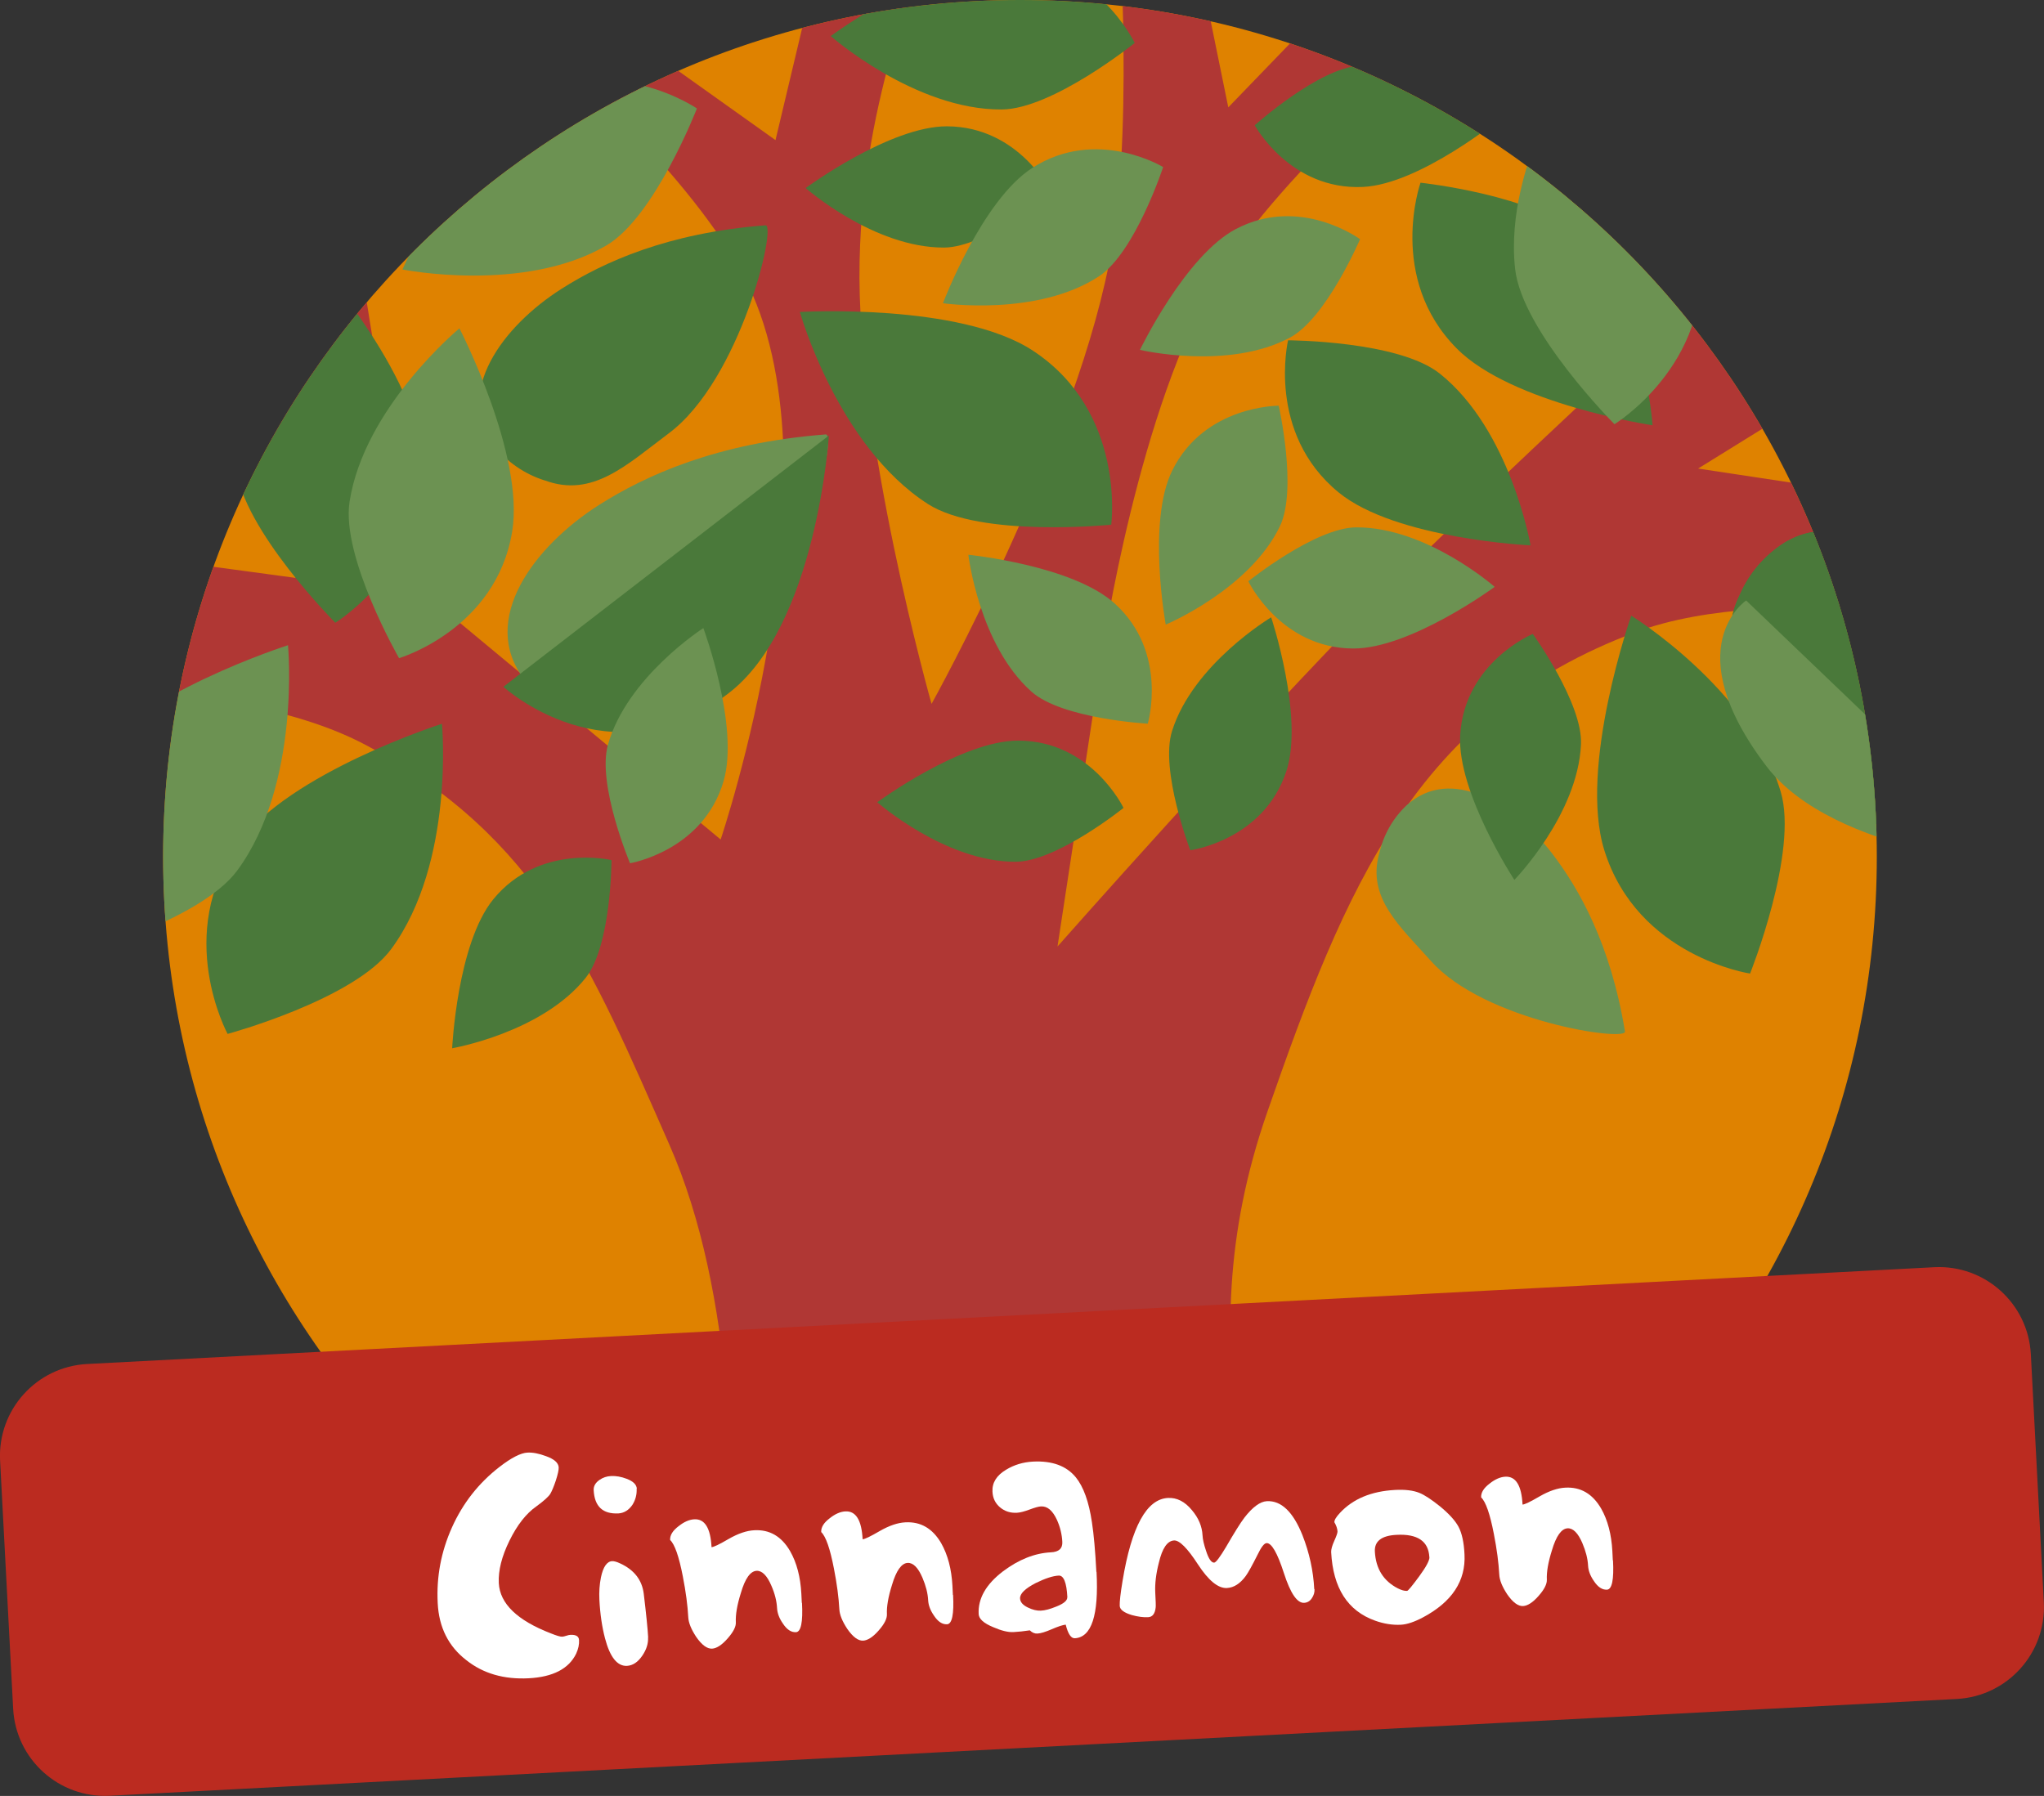 <?xml version="1.0" encoding="UTF-8"?><svg id="Layer_1" xmlns="http://www.w3.org/2000/svg" xmlns:xlink="http://www.w3.org/1999/xlink" viewBox="0 0 222.14 195.21"><rect x="0" y="0" width="222.14" height="195.21" fill="#333333" stroke="none"/><defs><clipPath id="clippath"><path d="m17.73,93.12c0,51.43,41.69,93.12,93.12,93.12s93.12-41.69,93.12-93.12S162.28,0,110.85,0C59.42,0,17.73,41.69,17.73,93.12h0" fill="none" stroke-width="0"/></clipPath></defs><g id="Group_1791"><path id="Path_2887" d="m17.73,93.12C17.73,41.69,59.42,0,110.85,0s93.12,41.69,93.12,93.12-41.69,93.12-93.12,93.12c-51.43,0-93.12-41.69-93.12-93.12" fill="#df8200" stroke-width="0"/><g id="Group_1727"><g clip-path="url(#clippath)"><g id="Group_1726"><path id="Path_2888" d="m74.74,214.22s12.13-57.77-2.01-89.84c-8.55-19.41-14.17-33.31-32.86-43.34-16.44-8.82-47.52-5.6-47.52-5.6l.26-6.48,15.02-6.4-12.08-12.7,2.4-7.55,15.9,18.03,18.3,2.48-4.89-26.64L4.97,25.17l2.13-3.55,19.36,5.15L20.6-.14l4.26-5.33,14.75,36.77,5.15,32.06,33.56,27.89s13.2-39.02,3.02-60.21c-5.18-10.8-19.63-23.63-19.63-23.63l-27.44-22.03,3.47-3.55,13.23,10.75v-20.43l3.73-2.66,2.4,26.38,27.18,19.36,7.82-32.86-8.09-26.03,5.06-1.86,7.82,18.21,11.81-22.56s-3.1,18.72-5.33,30.64c-3.5,18.64-9.52,28.65-9.95,47.61-.43,19.01,7.82,48.13,7.82,48.13,0,0,16.21-29.16,19.63-49.74,2.44-14.69.54-38.19.54-38.19l-3.94-40.54,5.42-.27,4.12,25.26,13.76-22.11,5.33.53-18.3,32.33,5.69,27.89,29.58-30.64,19.64-20.62,4,1.6-19.38,27.1,38.97-14.8,5.07,3.73-55.05,26.43s-16.78,13.87-23.89,25.49c-8.71,14.22-12.61,40.86-12.61,40.86l-4.89,32.06s20.69-23.44,34.72-37.65c13.29-13.46,35.18-33.4,35.18-33.4l28.21-52.88,3.47,3.02-19.08,42.67,41.7-15.83,3.81,5.95-58.39,36.17,44.67,6.75,23.9-11.01,1.33,2.93-19.1,12.08,26.13,12.49-.26,5.6-41.68-11.6s-26.49-5.15-41.74.53c-24.03,8.95-31.62,27.92-40.06,52.14-9.46,27.16.54,44.99,1.86,73.71.48,10.28,1.42,26.35,1.42,26.35,0,0-15.05,2.43-24.74,2.23-16.57-.35-41.55-8.89-41.55-8.89" fill="#b03734" fill-rule="evenodd" stroke-width="0"/><path id="Path_2889" d="m63.07,78.01c5.79,2.18,9.97-1.94,14.98-5.66,8.68-6.45,13.11-25.24,11.69-25.13-11.85.91-19.6,4.47-24.63,7.66-7.1,4.51-13.04,12.49-8.18,18.9,1.57,2,3.71,3.47,6.14,4.23" fill="#6c9252" fill-rule="evenodd" stroke-width="0"/><path id="Path_2890" d="m24.74,112.39s-5.9-10.85,1.17-20.7c5.54-7.73,22.12-13.02,22.12-13.02,0,0,1.42,15.04-5.5,24.47-4.05,5.52-17.79,9.24-17.79,9.24" fill="#4a793a" fill-rule="evenodd" stroke-width="0"/><path id="Path_2891" d="m8.01,103.84s-5.89-10.85,1.17-20.7c5.54-7.73,22.12-13.01,22.12-13.01,0,0,1.42,15.04-5.5,24.47-4.05,5.52-17.8,9.24-17.8,9.24" fill="#6c9252" fill-rule="evenodd" stroke-width="0"/><path id="Path_2892" d="m75.74,11.79s-9.06-6.22-18.43-.88c-7.36,4.19-13.57,18.38-13.57,18.38,0,0,13.17,2.64,22.16-2.61,5.26-3.08,9.84-14.89,9.84-14.89" fill="#6c9252" fill-rule="evenodd" stroke-width="0"/><path id="Path_2893" d="m59.19,52.21c5.22,1.96,8.97-1.74,13.48-5.1,7.8-5.81,11.79-22.72,10.52-22.62-10.66.82-17.63,4.02-22.16,6.9-6.39,4.06-11.73,11.25-7.36,17.02,1.42,1.8,3.34,3.12,5.52,3.81" fill="#4a793a" fill-rule="evenodd" stroke-width="0"/><path id="Path_2894" d="m114.33,21.04s-3.48-7.27-11.4-7.31c-6.22-.03-15.37,6.71-15.37,6.71,0,0,7.4,6.51,15.05,6.47,4.47-.02,11.72-5.86,11.72-5.86" fill="#4a793a" fill-rule="evenodd" stroke-width="0"/><path id="Path_2895" d="m123.32,4.67s-4.29-8.98-14.06-9.03c-7.67-.04-18.98,8.28-18.98,8.28,0,0,9.14,8.04,18.58,7.98,5.52-.03,14.46-7.23,14.46-7.23" fill="#4a793a" fill-rule="evenodd" stroke-width="0"/><path id="Path_2896" d="m90.08,47.34l-35.37,27.31s11.49,10.56,24.41.75c9.65-7.32,10.96-28.06,10.96-28.06" fill="#4a793a" fill-rule="evenodd" stroke-width="0"/><path id="Path_2897" d="m126.41,18.16s-7.22-4.41-14.22.09c-5.49,3.53-9.71,14.71-9.71,14.71,0,0,10.24,1.49,16.96-2.93,3.92-2.58,6.97-11.87,6.97-11.87" fill="#6c9252" fill-rule="evenodd" stroke-width="0"/><path id="Path_2898" d="m154.38,19.86s-3.66,10.36,3.94,18.02c5.96,6.02,21.28,8.35,21.28,8.35,0,0-.87-13.4-8.27-20.73-4.33-4.28-16.94-5.64-16.94-5.64" fill="#4a793a" fill-rule="evenodd" stroke-width="0"/><path id="Path_2899" d="m149.89,92.77c-1.35,4.83,2.26,7.91,5.62,11.68,5.82,6.55,21.27,8.8,21.09,7.67-1.56-9.5-4.98-15.5-7.9-19.33-4.14-5.41-10.99-9.63-15.82-5.27-1.5,1.41-2.54,3.24-2.98,5.25" fill="#6c9252" fill-rule="evenodd" stroke-width="0"/><path id="Path_2900" d="m139.99,36.98s-2.4,10.09,5.5,16.55c6.2,5.07,20.85,5.75,20.85,5.75,0,0-2.16-12.51-9.85-18.66-4.5-3.6-16.49-3.63-16.49-3.63" fill="#4a793a" fill-rule="evenodd" stroke-width="0"/><path id="Path_2901" d="m135.67,63.18s3.48,7.27,11.39,7.31c6.22.03,15.38-6.7,15.38-6.7,0,0-7.4-6.51-15.05-6.47-4.47.03-11.72,5.86-11.72,5.86" fill="#6c9252" fill-rule="evenodd" stroke-width="0"/><path id="Path_2902" d="m136.36,13.61s3.85,7.08,11.76,6.71c6.2-.29,15.01-7.5,15.01-7.5,0,0-7.73-6.11-15.37-5.68-4.47.26-11.39,6.47-11.39,6.47" fill="#4a793a" fill-rule="evenodd" stroke-width="0"/><path id="Path_2903" d="m189.08,64.65c-2.77,5.54.9,10.12,4.08,15.49,5.53,9.31,23.76,15.69,23.8,14.27.33-11.88-2.41-19.96-5.07-25.3-3.74-7.54-11.08-14.27-17.96-10.12-2.15,1.36-3.84,3.33-4.85,5.66" fill="#4a793a" fill-rule="evenodd" stroke-width="0"/><path id="Path_2904" d="m189.08,64.65c-2.77,5.54.9,10.12,4.08,15.49,5.53,9.31,23.76,15.69,23.8,14.27.33-11.88-2.41-19.96-5.07-25.3-3.74-7.54-11.08-14.27-17.96-10.12-2.15,1.36-3.84,3.33-4.85,5.66" fill="#4a793a" fill-rule="evenodd" stroke-width="0"/><path id="Path_2905" d="m190.19,105.82s-12.22-1.82-15.83-13.39c-2.84-9.08,2.92-25.51,2.92-25.51,0,0,12.87,7.92,16.24,19.12,1.97,6.55-3.32,19.77-3.32,19.77" fill="#4a793a" fill-rule="evenodd" stroke-width="0"/><path id="Path_2906" d="m147.81,26s-6.48-4.79-13.49-1.11c-5.5,2.89-10.43,13.14-10.43,13.14,0,0,9.6,2.27,16.33-1.35,3.93-2.12,7.59-10.68,7.59-10.68" fill="#6c9252" fill-rule="evenodd" stroke-width="0"/><path id="Path_2907" d="m138.97,44.1s-8.06-.06-11.57,7.04c-2.76,5.57-.71,16.75-.71,16.75,0,0,9.09-3.8,12.41-10.69,1.93-4.03-.13-13.1-.13-13.1" fill="#6c9252" fill-rule="evenodd" stroke-width="0"/><path id="Path_2908" d="m36.44,67.69s10.53-6.45,9.33-18.5c-.94-9.47-12.66-22.33-12.66-22.33,0,0-8.74,12.31-7.46,23.94.74,6.8,10.79,16.89,10.79,16.89" fill="#4a793a" fill-rule="evenodd" stroke-width="0"/><path id="Path_2909" d="m120.77,57.02s1.62-12.24-8.51-18.9c-7.95-5.23-25.33-4.21-25.33-4.21,0,0,4.07,14.54,13.91,20.87,5.76,3.7,19.93,2.25,19.93,2.25" fill="#4a793a" fill-rule="evenodd" stroke-width="0"/><path id="Path_2910" d="m122.1,87.81s-3.48-7.27-11.39-7.31c-6.22-.04-15.37,6.7-15.37,6.7,0,0,7.4,6.51,15.05,6.47,4.47-.03,11.72-5.86,11.72-5.86" fill="#4a793a" fill-rule="evenodd" stroke-width="0"/><path id="Path_2911" d="m124.74,78.66s2.28-7.73-3.58-13.05c-4.6-4.18-15.92-5.31-15.92-5.31,0,0,1.15,9.79,6.86,14.88,3.34,2.97,12.63,3.48,12.63,3.48" fill="#6c9252" fill-rule="evenodd" stroke-width="0"/><path id="Path_2912" d="m66.46,93.49s-7.84-1.87-12.85,4.26c-3.93,4.82-4.47,16.19-4.47,16.19,0,0,9.72-1.67,14.5-7.64,2.8-3.5,2.82-12.81,2.82-12.81" fill="#4a793a" fill-rule="evenodd" stroke-width="0"/><path id="Path_2913" d="m166.59,68.9s-7.44,3.09-7.9,11.01c-.35,6.21,5.89,15.73,5.89,15.73,0,0,6.89-7.07,7.24-14.72.21-4.48-5.24-12.02-5.24-12.02" fill="#4a793a" fill-rule="evenodd" stroke-width="0"/><path id="Path_2914" d="m129.35,92.42s7.98-1.06,10.45-8.6c1.94-5.91-1.65-16.72-1.65-16.72,0,0-8.46,5.04-10.77,12.35-1.35,4.27,1.98,12.98,1.98,12.98" fill="#4a793a" fill-rule="evenodd" stroke-width="0"/><path id="Path_2915" d="m175.46,46.11s10.53-6.45,9.33-18.5c-.94-9.47-12.67-22.33-12.67-22.33,0,0-8.74,12.31-7.46,23.94.75,6.8,10.8,16.89,10.8,16.89" fill="#6c9252" fill-rule="evenodd" stroke-width="0"/><path id="Path_2916" d="m68.47,93.83s7.95-1.33,10.17-8.93c1.75-5.96-2.2-16.63-2.2-16.63,0,0-8.3,5.32-10.37,12.68-1.21,4.31,2.4,12.88,2.4,12.88" fill="#6c9252" fill-rule="evenodd" stroke-width="0"/><path id="Path_2917" d="m43.37,71.54s10.54-3.12,12.29-13.75c1.38-8.35-5.73-22.1-5.73-22.1,0,0-10.35,8.56-11.94,18.85-.93,6.01,5.38,17,5.38,17" fill="#6c9252" fill-rule="evenodd" stroke-width="0"/><path id="Path_2918" d="m220.01,94.23l-30.24-28.96s-7.62,5.08,2.19,18c7.32,9.64,28.06,10.96,28.06,10.96" fill="#6c9252" fill-rule="evenodd" stroke-width="0"/></g></g></g><g id="Group_1707"><path id="Path_2920" d="m9.48,148.26l200.72-10.52c5.52-.29,10.22,3.95,10.51,9.46l1.41,26.96c.29,5.52-3.95,10.22-9.46,10.51l-200.72,10.52c-5.52.29-10.22-3.95-10.51-9.46L.01,158.77c-.29-5.52,3.95-10.22,9.46-10.51Z" fill="#bb2b20" stroke-width="0"/><g id="Cinnamon" isolation="isolate"><g isolation="isolate"><path d="m62.93,178.26c.03.48-.08.97-.31,1.48-.8,1.65-2.52,2.54-5.16,2.68-2.68.14-4.94-.51-6.77-1.96-1.95-1.5-2.99-3.57-3.12-6.21-.15-2.86.37-5.6,1.55-8.23,1.18-2.63,2.9-4.82,5.16-6.57,1.29-1,2.31-1.52,3.04-1.56.58-.03,1.25.1,2,.38.91.32,1.37.73,1.4,1.23.01.26-.09.74-.32,1.45-.21.62-.4,1.08-.58,1.4-.18.31-.69.77-1.52,1.38-1.11.77-2.09,2.02-2.93,3.73s-1.23,3.25-1.16,4.62c.12,2.23,2,4.05,5.66,5.46.62.25,1.03.37,1.22.36.11,0,.26-.04.45-.1.19-.06.34-.1.45-.1.61-.03.92.16.94.57Z" fill="#fff" stroke-width="0"/><path d="m69.19,161.82c.03.63-.12,1.21-.46,1.75-.4.58-.91.89-1.51.93-1.71.09-2.61-.75-2.7-2.53-.02-.43.19-.8.63-1.11.38-.26.79-.4,1.25-.42.54-.03,1.11.07,1.71.3.71.27,1.07.63,1.1,1.08Zm1.24,16.17c.03.65-.17,1.3-.61,1.95-.48.72-1.04,1.09-1.67,1.13-1.06.06-1.86-.94-2.4-3-.32-1.22-.53-2.62-.61-4.2-.04-.82.01-1.63.17-2.42.24-1.14.65-1.73,1.21-1.76.22-.01.51.07.89.25,1.51.7,2.36,1.79,2.55,3.28.27,2.24.43,3.83.48,4.76Z" fill="#fff" stroke-width="0"/><path d="m87.16,174.22c.11,2.1-.11,3.16-.65,3.19-.52.03-.99-.28-1.42-.93-.4-.57-.61-1.13-.64-1.69-.04-.76-.24-1.57-.62-2.44-.47-1.1-1.01-1.64-1.61-1.61-.67.04-1.24.83-1.7,2.4-.41,1.3-.59,2.36-.55,3.19.03.48-.28,1.07-.9,1.77-.62.71-1.19,1.07-1.68,1.1-.54.03-1.12-.4-1.73-1.28-.54-.82-.83-1.53-.86-2.14-.07-1.28-.26-2.75-.59-4.43-.42-2.17-.88-3.49-1.38-3.96-.03-.52.28-1.02.93-1.51.58-.46,1.15-.71,1.69-.74,1.15-.06,1.77.95,1.88,3.03.24-.01.86-.31,1.87-.9,1.01-.58,1.94-.9,2.78-.94,1.67-.09,2.96.67,3.89,2.27.72,1.26,1.12,2.8,1.22,4.62l.05,1.01Z" fill="#fff" stroke-width="0"/><path d="m103.58,173.36c.11,2.1-.11,3.16-.65,3.19-.52.03-.99-.28-1.42-.93-.4-.57-.61-1.13-.64-1.69-.04-.76-.25-1.57-.62-2.44-.47-1.1-1.01-1.64-1.61-1.61-.67.04-1.24.84-1.7,2.4-.41,1.3-.59,2.36-.55,3.18.02.48-.28,1.07-.9,1.77-.62.71-1.19,1.07-1.68,1.1-.54.03-1.12-.4-1.73-1.28-.54-.82-.83-1.53-.86-2.13-.07-1.28-.26-2.75-.59-4.43-.42-2.17-.88-3.49-1.38-3.96-.03-.52.28-1.02.93-1.51.58-.46,1.15-.71,1.69-.74,1.15-.06,1.77.95,1.88,3.03.24-.01.86-.31,1.87-.9,1.01-.58,1.94-.9,2.78-.94,1.67-.09,2.96.67,3.89,2.27.72,1.27,1.12,2.81,1.22,4.62l.05,1.01Z" fill="#fff" stroke-width="0"/><path d="m119.17,170.85c.25,4.72-.54,7.12-2.36,7.22-.41.02-.74-.47-.99-1.48-.34.04-.85.21-1.52.5s-1.19.45-1.55.47c-.3.02-.58-.1-.83-.35-.65.1-1.24.16-1.78.19-.58.03-1.32-.15-2.21-.54-1.02-.42-1.54-.89-1.57-1.41-.09-1.69.79-3.24,2.65-4.66,1.71-1.28,3.44-1.97,5.2-2.06.87-.04,1.28-.42,1.24-1.14-.04-.82-.24-1.62-.58-2.38-.47-1.02-1.04-1.51-1.74-1.47-.26.01-.67.13-1.24.34-.56.21-1.02.33-1.37.35-.71.04-1.33-.16-1.84-.59-.51-.43-.79-1-.82-1.71-.05-.97.45-1.77,1.5-2.39.86-.52,1.82-.81,2.88-.87,2.1-.11,3.66.46,4.68,1.71.83,1.02,1.42,2.65,1.75,4.89.2,1.29.36,3.08.48,5.38Zm-3.17,2.77c-.08-1.6-.4-2.39-.94-2.36-.63.03-1.46.3-2.5.81-1.16.6-1.73,1.16-1.7,1.68.02.39.3.71.83.97s1.01.37,1.42.35c.46-.02,1.02-.17,1.7-.45.81-.32,1.2-.66,1.18-1.01Z" fill="#fff" stroke-width="0"/><path d="m142.86,172.73c.02.35-.08.68-.29.99-.21.32-.49.48-.84.5-.76.04-1.49-1.04-2.2-3.24-.71-2.2-1.34-3.28-1.88-3.25-.26.01-.58.43-.98,1.26-.59,1.18-1.02,1.95-1.28,2.31-.61.83-1.29,1.27-2.05,1.31-.95.05-2-.81-3.15-2.57-1.14-1.76-2.01-2.63-2.59-2.6-.74.04-1.29.85-1.66,2.43-.31,1.21-.43,2.27-.39,3.19.05.92.07,1.47.05,1.64-.07.7-.35,1.06-.82,1.08-.52.03-1.11-.05-1.77-.23-.86-.26-1.3-.59-1.32-1-.02-.43.08-1.34.31-2.72.97-5.89,2.61-8.89,4.93-9.01.97-.05,1.84.39,2.61,1.33.72.85,1.1,1.76,1.15,2.74.02.43.15.99.38,1.67.28.88.58,1.3.88,1.29.19,0,.63-.59,1.31-1.73.88-1.52,1.54-2.58,1.98-3.16.89-1.15,1.71-1.75,2.44-1.79,1.56-.08,2.85,1.15,3.87,3.7.75,1.91,1.18,3.87,1.28,5.86Z" fill="#fff" stroke-width="0"/><path d="m159.16,168.95c.15,2.88-1.35,5.16-4.49,6.84-.95.51-1.75.77-2.4.81-.93.05-1.87-.1-2.82-.44-2.98-1.06-4.58-3.54-4.78-7.46-.01-.28.1-.69.34-1.22.24-.53.36-.88.35-1.03-.02-.3-.13-.63-.34-.99-.01-.24.19-.57.6-1.01,1.42-1.53,3.41-2.36,5.99-2.5,1.1-.06,1.99.05,2.65.32.53.21,1.27.69,2.22,1.45,1,.82,1.68,1.57,2.04,2.25.36.69.58,1.68.64,2.98Zm-3.82.3c-.09-1.73-1.28-2.54-3.56-2.42-1.63.08-2.42.69-2.36,1.82.1,1.86.93,3.19,2.5,4,.4.2.74.29,1,.27.11,0,.54-.53,1.31-1.57.76-1.04,1.14-1.74,1.12-2.11Z" fill="#fff" stroke-width="0"/><path d="m175.3,169.6c.11,2.1-.11,3.16-.65,3.19-.52.03-.99-.28-1.42-.93-.4-.57-.61-1.13-.64-1.69-.04-.76-.25-1.57-.62-2.44-.47-1.1-1.01-1.64-1.61-1.61-.67.04-1.24.84-1.7,2.4-.41,1.3-.59,2.36-.55,3.18.02.48-.28,1.07-.9,1.77-.62.71-1.19,1.07-1.68,1.1-.54.03-1.12-.4-1.73-1.28-.54-.82-.83-1.53-.86-2.14-.07-1.28-.26-2.75-.59-4.43-.42-2.17-.88-3.49-1.38-3.96-.03-.52.28-1.02.93-1.51.58-.46,1.15-.71,1.69-.74,1.15-.06,1.77.95,1.88,3.03.24-.01.86-.31,1.87-.9,1.01-.58,1.94-.9,2.78-.94,1.67-.09,2.96.67,3.89,2.27.72,1.26,1.12,2.81,1.22,4.62l.05,1.01Z" fill="#fff" stroke-width="0"/></g></g></g></g></svg>
